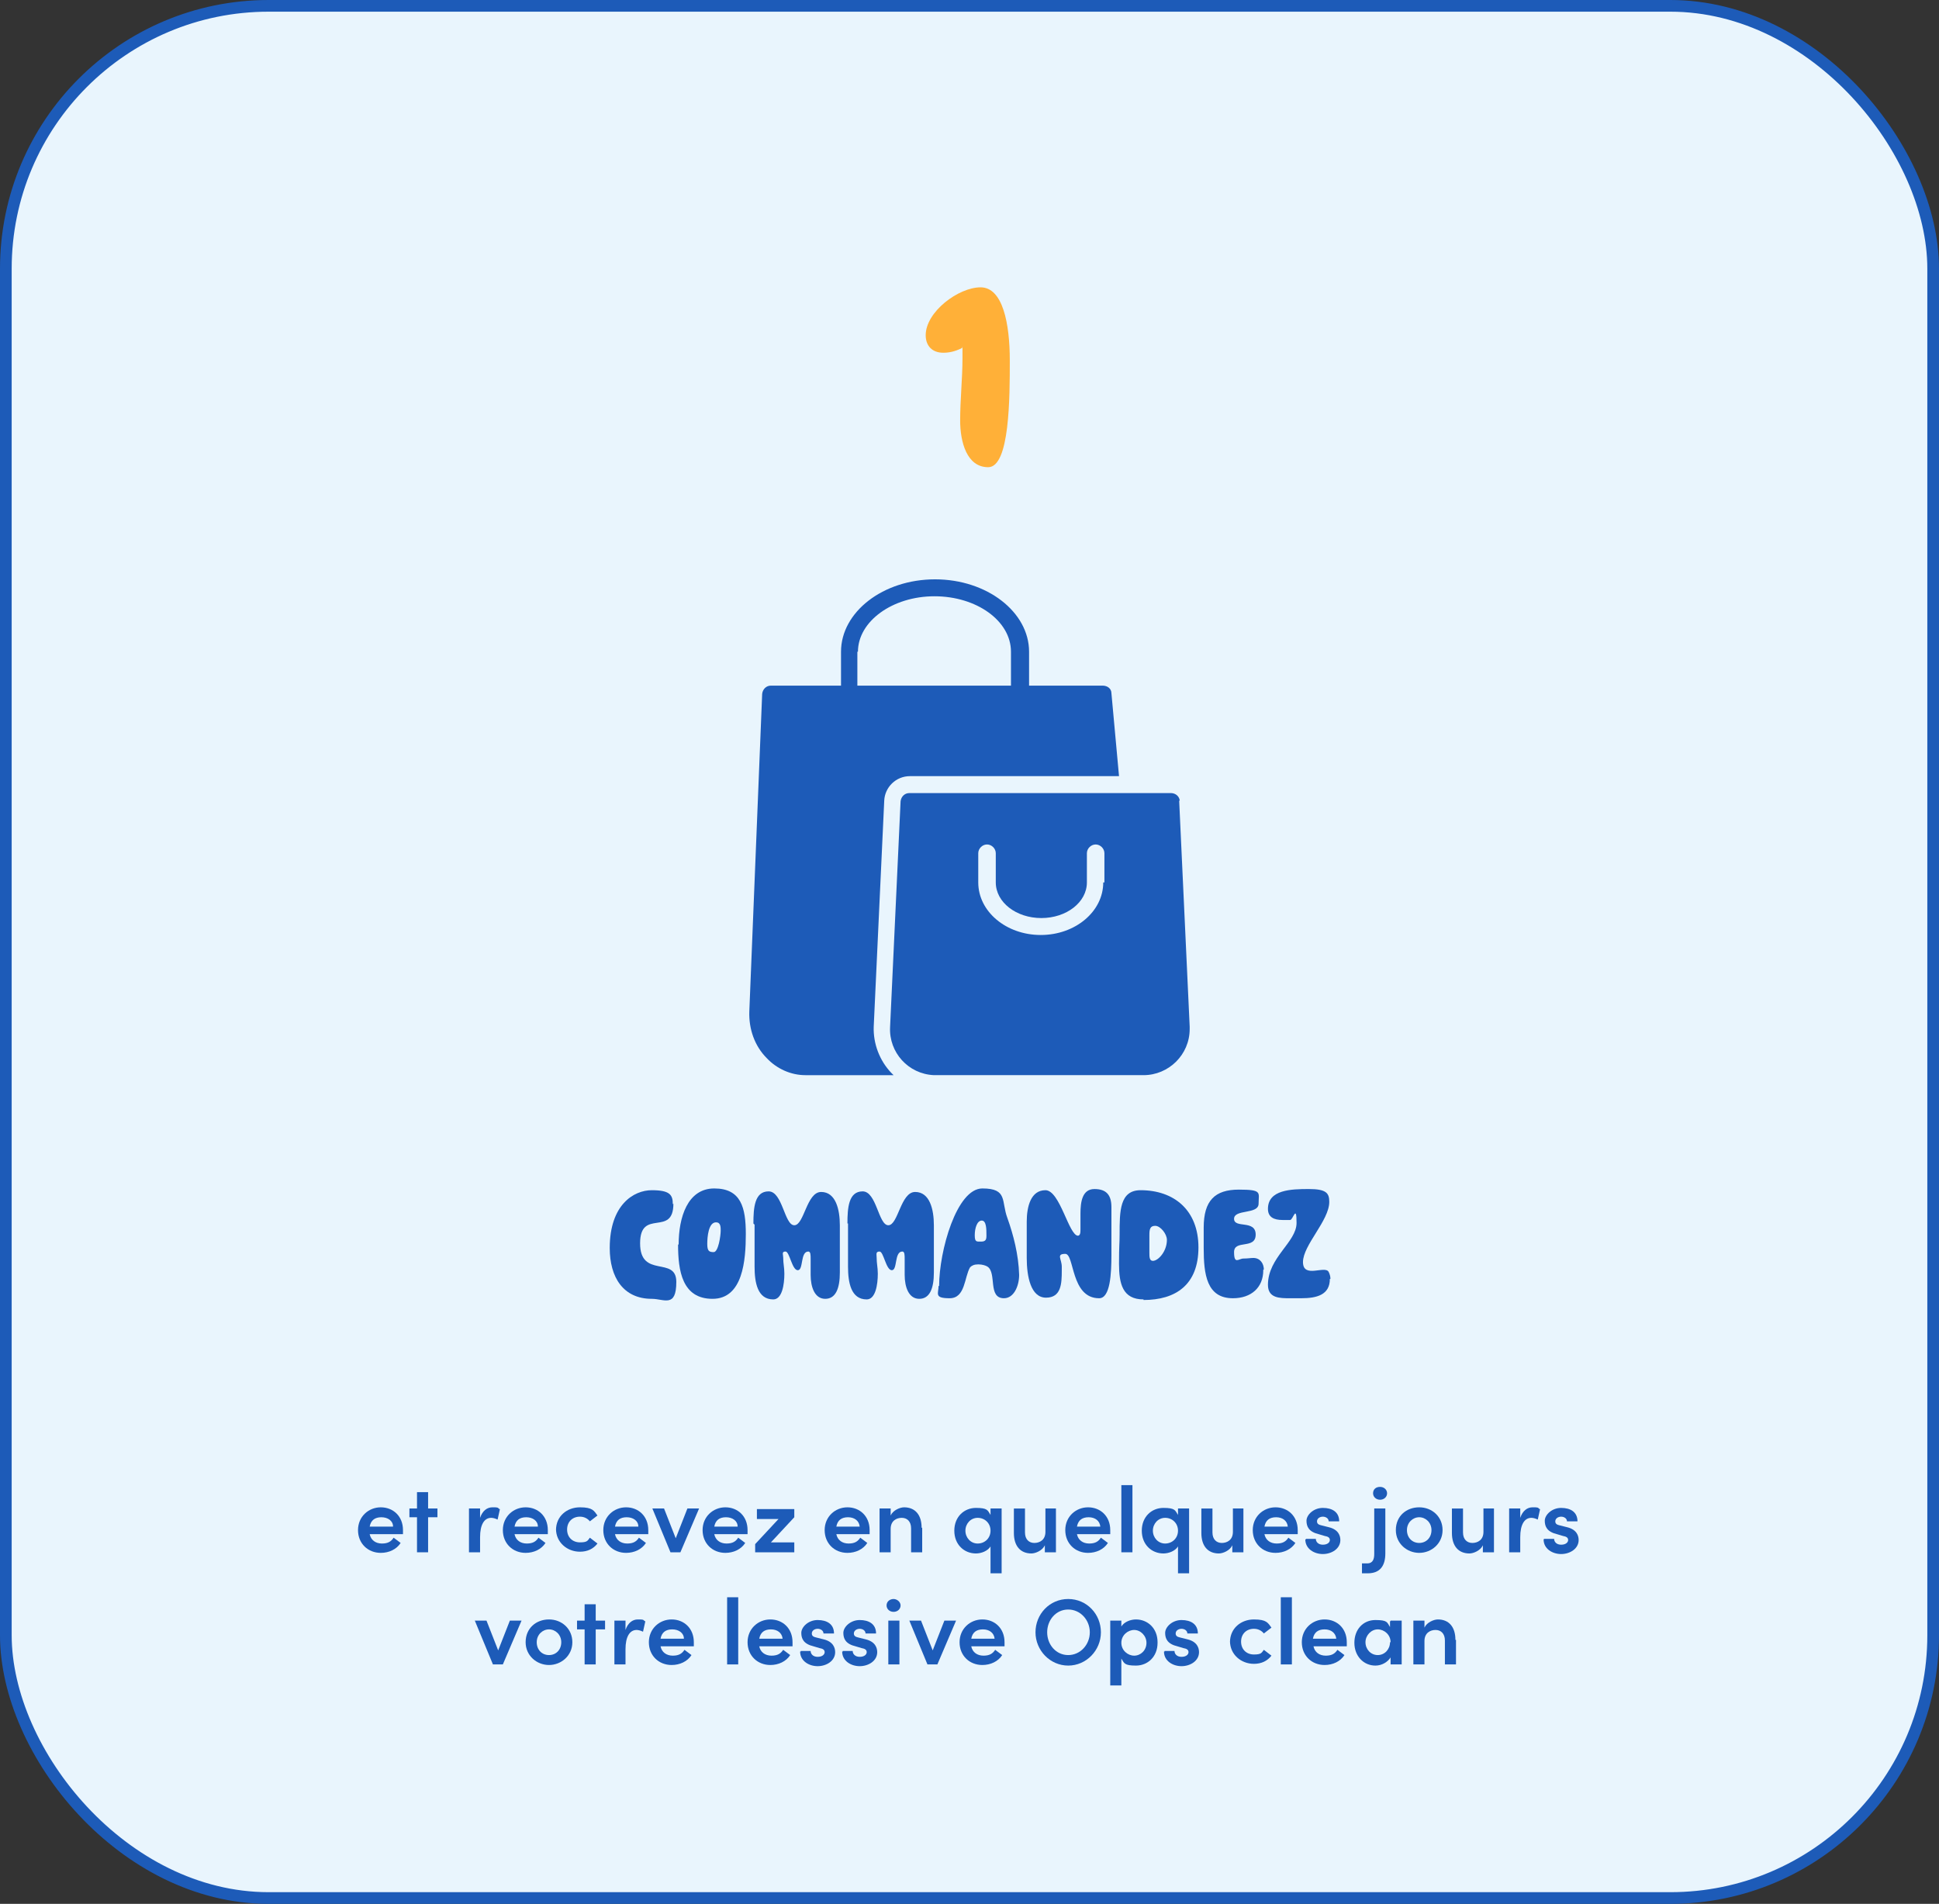 <?xml version="1.0" encoding="UTF-8"?>
<svg id="Calque_2" xmlns="http://www.w3.org/2000/svg" version="1.1" viewBox="0 0 332 326">
  <rect x="0" y="0" width="332" height="326" fill="#333333" stroke="none"/>
  <!-- Generator: Adobe Illustrator 29.2.0, SVG Export Plug-In . SVG Version: 2.1.0 Build 108)  -->
  <defs>
    <style>
      .st0 {
        fill: #e9f5fd;
        stroke: #1d5bb8;
        stroke-miterlimit: 10;
        stroke-width: 2px;
      }

      .st1 {
        isolation: isolate;
      }

      .st2 {
        fill: #ffb038;
      }

      .st3 {
        fill: #1d5bb8;
      }
    </style>
  </defs>
  <g id="_5">
    <rect id="Boite" class="st0" x="1" y="1" width="330" height="324" rx="45" ry="45"/>
    <g class="st1">
      <g class="st1">
        <path class="st3" d="M115.3,206.1c0,5.8-5.7.7-5.7,6.8s6.2,2.1,6.2,6.6-2.1,2.9-4.2,2.9c-4.9,0-7.2-3.7-7.2-8.7,0-7.4,4.1-9.9,7.2-9.9s3.6.8,3.6,2.4h0Z"/>
      </g>
      <g class="st1">
        <path class="st3" d="M116.2,213.1c0-4.6,1.5-9.6,6.1-9.6s5.4,3.3,5.4,7.8-.5,11.1-5.7,11.1-5.9-4.8-5.9-9.3h0ZM123.4,210.8c0-.7,0-1.5-.8-1.5-1.3,0-1.5,2.5-1.5,3.7s.3,1.4,1.1,1.4,1.2-2.8,1.2-3.7h0Z"/>
        <path class="st3" d="M129,209.5c0-2.7.2-5.5,2.6-5.5s2.7,5.8,4.4,5.8,2.1-5.7,4.6-5.7,3.2,3,3.2,5.7v8.1c0,2.7-.7,4.5-2.5,4.5s-2.5-2-2.5-4.1v-2.7c0-.7,0-1.3-.4-1.3-1.4,0-.8,3.2-1.8,3.2s-1.4-3.2-2.1-3.2-.4.5-.4,1c0,1.1.2,1.7.2,2.8,0,1.9-.4,4.4-1.9,4.4-2.7,0-3.2-2.9-3.2-5.6v-7.2l-.2-.2Z"/>
      </g>
      <g class="st1">
        <path class="st3" d="M145.1,209.5c0-2.7.2-5.5,2.6-5.5s2.7,5.8,4.4,5.8,2.1-5.7,4.6-5.7,3.2,3,3.2,5.7v8.1c0,2.7-.7,4.5-2.5,4.5s-2.5-2-2.5-4.1v-2.7c0-.7,0-1.3-.4-1.3-1.4,0-.8,3.2-1.8,3.2s-1.4-3.2-2.1-3.2-.5.5-.5,1c0,1.1.2,1.7.2,2.8,0,1.9-.4,4.4-1.9,4.4-2.7,0-3.2-2.9-3.2-5.6v-7.4Z"/>
      </g>
      <g class="st1">
        <path class="st3" d="M160.8,220.2c0-6,3-16.7,7.4-16.7s3.2,2.2,4.3,5.1c1,2.8,1.9,6.2,2,9.7,0,1.9-.9,4-2.6,4-2.8,0-1.2-4.3-2.8-5.4-.3-.2-.9-.4-1.6-.4s-1.1.2-1.4.5c-1,1.7-.8,5.3-3.5,5.3s-1.9-.8-1.9-2.1h.1ZM168.9,211.5c0-1,0-2.5-.8-2.5s-1.2,1.3-1.2,2.5.3,1.1,1.1,1.1.9-.4.9-1h0Z"/>
        <path class="st3" d="M184.5,211.6c.5,0,.5-.6.5-1.1v-2.7c0-2,.3-4.2,2.4-4.2s2.9,1.1,2.9,3.1v8.2c0,3.2-.2,7.4-2.1,7.4-4.9,0-4.2-7.6-5.8-7.6s-.6.9-.6,2.2v.7c0,2.2-.1,4.6-2.7,4.6s-3.3-3.6-3.3-6.8v-6.2c0-2.6.7-5.4,3.2-5.4s4,7.8,5.6,7.8h0Z"/>
        <path class="st3" d="M195.8,222.5c-3.6,0-4.2-2.7-4.2-6.1s.1-3.3.1-5c0-4,0-7.6,3.6-7.6,5.7,0,9.9,3.4,9.9,9.8s-3.9,9-9.4,9h0ZM199.8,212.3c0-1-1.1-2.4-2-2.4s-1,.6-1,1.6v3c0,.7,0,1.4.6,1.4.9,0,2.4-1.6,2.4-3.6Z"/>
        <path class="st3" d="M216.3,217.5c0,3-2.1,4.8-5.2,4.8-4.5,0-5-4.1-5-8.6s0-2.3,0-3.5c0-4.6,1.9-6.5,6-6.5s3.4.5,3.4,2.4-4.2.9-4.2,2.6,3.7.1,3.7,2.7-3.7.8-3.7,3,.8,1.1,1.6,1.1,1.2-.1,1.7-.1c1.2,0,1.8,1,1.8,2h-.1Z"/>
        <path class="st3" d="M227.7,219c0,2.7-2.2,3.3-4.9,3.3s-1.2,0-1.9,0c-1.8,0-3.8,0-3.8-2.3,0-4.7,4.9-7.3,4.9-10.6s-.6-.5-1.1-.5h-1.3c-1.5,0-2.5-.5-2.5-1.9,0-3.3,4-3.4,7-3.4s3.5.7,3.5,2.2c0,3.2-4.5,7.4-4.5,10.3s3.8.5,4.4,1.7c.2.4.3.8.3,1.2h0Z"/>
      </g>
    </g>
    <g class="st1">
      <g class="st1">
        <path class="st3" d="M69.1,262.7h-5.8c.2,1,1,1.6,2.1,1.6s1.6-.4,2-1l1.2.9c-.7,1.1-2,1.7-3.4,1.7-2.2,0-3.9-1.6-3.9-3.9s1.8-3.9,3.9-3.9,3.8,1.5,3.8,3.9,0,.4,0,.7h0ZM67.3,261.4c0-1-.9-1.6-2-1.6s-1.8.5-2,1.6h4Z"/>
      </g>
      <g class="st1">
        <path class="st3" d="M74.9,258.3v1.5h-1.6v6h-1.9v-6h-1.3v-1.5h1.3v-2.8h1.9v2.8h1.6Z"/>
      </g>
      <g class="st1">
        <path class="st3" d="M85.6,258.4l-.4,1.8c-.4-.2-.8-.3-1.1-.3-1.2,0-1.9,1.2-1.9,3.3v2.6h-1.9v-7.5h1.9v1.6c.4-1.2,1.2-1.8,2.1-1.8s.9,0,1.2.3h.1Z"/>
      </g>
      <g class="st1">
        <path class="st3" d="M93.9,262.7h-5.8c.2,1,1,1.6,2.1,1.6s1.6-.4,2-1l1.2.9c-.7,1.1-2,1.7-3.4,1.7-2.2,0-3.9-1.6-3.9-3.9s1.8-3.9,3.9-3.9,3.8,1.5,3.8,3.9,0,.4,0,.7h.1ZM92.1,261.4c0-1-.9-1.6-2-1.6s-1.8.5-2,1.6h4Z"/>
      </g>
      <g class="st1">
        <path class="st3" d="M95.2,262c0-2.4,1.9-3.9,4.1-3.9s2.4.6,3,1.4l-1.3,1c-.4-.5-1-.8-1.7-.8-1.3,0-2.2.9-2.2,2.2s.9,2.2,2.2,2.2,1.3-.3,1.7-.8l1.3,1c-.7.9-1.7,1.4-3,1.4-2.2,0-4.1-1.6-4.1-3.9v.2Z"/>
      </g>
      <g class="st1">
        <path class="st3" d="M111.1,262.7h-5.8c.2,1,1,1.6,2.1,1.6s1.6-.4,2-1l1.2.9c-.7,1.1-2,1.7-3.4,1.7-2.2,0-3.9-1.6-3.9-3.9s1.8-3.9,3.9-3.9,3.8,1.5,3.8,3.9,0,.4,0,.7h.1ZM109.3,261.4c0-1-.9-1.6-2-1.6s-1.8.5-2,1.6h4Z"/>
      </g>
      <g class="st1">
        <path class="st3" d="M117.7,258.3h2l-3.2,7.5h-1.7l-3.1-7.5h2l2,5.1s2-5.1,2-5.1Z"/>
      </g>
      <g class="st1">
        <path class="st3" d="M128.1,262.7h-5.8c.2,1,1,1.6,2.1,1.6s1.6-.4,2-1l1.2.9c-.7,1.1-2,1.7-3.4,1.7-2.2,0-3.9-1.6-3.9-3.9s1.8-3.9,3.9-3.9,3.8,1.5,3.8,3.9,0,.4,0,.7h.1ZM126.3,261.4c0-1-.9-1.6-2-1.6s-1.8.5-2,1.6h4Z"/>
      </g>
      <g class="st1">
        <path class="st3" d="M136,258.3v1.5l-4,4.3h4v1.7h-6.7v-1.4l4-4.3h-3.7v-1.7h6.4Z"/>
        <path class="st3" d="M149,262.7h-5.8c.2,1,1,1.6,2.1,1.6s1.6-.4,2-1l1.2.9c-.7,1.1-2,1.7-3.4,1.7-2.2,0-3.9-1.6-3.9-3.9s1.8-3.9,3.9-3.9,3.8,1.5,3.8,3.9,0,.4,0,.7h0ZM147.2,261.4c-.1-1-.9-1.6-2-1.6s-1.8.5-2,1.6h4Z"/>
        <path class="st3" d="M157.9,261.6v4.2h-1.9v-4.1c0-1.2-.7-1.8-1.6-1.8s-1.9.5-1.9,1.9v4h-1.9v-7.5h1.9v1.2c.4-.9,1.6-1.4,2.3-1.4,1.9,0,3,1.3,3,3.5h0Z"/>
        <path class="st3" d="M169.6,258.3h1.9v11.1h-1.9v-4.6c-.5.8-1.6,1.2-2.5,1.2-2,0-3.7-1.5-3.7-3.9s1.7-3.9,3.7-3.9,2,.4,2.5,1.2v-1h0ZM169.6,262.1c0-1.3-1-2.2-2.2-2.2s-2.1,1-2.1,2.2.9,2.2,2.1,2.2,2.2-.9,2.2-2.2Z"/>
        <path class="st3" d="M178.9,258.3h1.9v7.5h-1.9v-1.2c-.4.9-1.6,1.4-2.3,1.4-1.9,0-3-1.3-3-3.5v-4.2h1.9v4.1c0,1.2.7,1.8,1.6,1.8s1.9-.5,1.9-1.9v-4h0Z"/>
        <path class="st3" d="M190.2,262.7h-5.8c.2,1,1,1.6,2.1,1.6s1.6-.4,2-1l1.2.9c-.7,1.1-2,1.7-3.4,1.7-2.2,0-3.9-1.6-3.9-3.9s1.8-3.9,3.9-3.9,3.8,1.5,3.8,3.9,0,.4,0,.7h0ZM188.4,261.4c-.1-1-.9-1.6-2-1.6s-1.8.5-2,1.6h4Z"/>
        <path class="st3" d="M192,265.8v-11.5h1.9v11.5h-1.9Z"/>
        <path class="st3" d="M201.7,258.3h1.9v11.1h-1.9v-4.6c-.5.8-1.6,1.2-2.5,1.2-2,0-3.7-1.5-3.7-3.9s1.7-3.9,3.7-3.9,2,.4,2.5,1.2v-1h0ZM201.7,262.1c0-1.3-1-2.2-2.2-2.2s-2.1,1-2.1,2.2.9,2.2,2.1,2.2,2.2-.9,2.2-2.2Z"/>
        <path class="st3" d="M211,258.3h1.9v7.5h-1.9v-1.2c-.4.9-1.6,1.4-2.3,1.4-1.9,0-3-1.3-3-3.5v-4.2h1.9v4.1c0,1.2.7,1.8,1.6,1.8s1.9-.5,1.9-1.9v-4h0Z"/>
        <path class="st3" d="M222.3,262.7h-5.8c.2,1,1,1.6,2.1,1.6s1.6-.4,2-1l1.2.9c-.7,1.1-2,1.7-3.4,1.7-2.2,0-3.9-1.6-3.9-3.9s1.8-3.9,3.9-3.9,3.8,1.5,3.8,3.9,0,.4,0,.7h0ZM220.5,261.4c-.1-1-.9-1.6-2-1.6s-1.8.5-2,1.6h4Z"/>
        <path class="st3" d="M223.6,263.5h1.7c0,.5.4,1,1.2,1s1.2-.4,1.2-.8-.3-.6-.9-.7l-1-.3c-1.7-.4-2.1-1.3-2.1-2.3s1.2-2.2,2.8-2.2,2.8.7,2.8,2.3h-1.8c0-.5-.5-.8-1-.8s-1,.3-1,.8.4.6.8.7l1.2.3c1.7.4,2,1.5,2,2.2,0,1.5-1.5,2.4-3,2.4s-3-.9-3-2.5h.1Z"/>
        <path class="st3" d="M233.2,269.4v-1.7h.9c1,0,1.2-.8,1.2-1.6v-7.8h1.9v7.7c0,2.1-.9,3.4-3,3.4h-1,0ZM235.1,255.7c0-.7.5-1.1,1.2-1.1s1.2.5,1.2,1.1-.5,1.1-1.2,1.1-1.2-.5-1.2-1.1h0Z"/>
        <path class="st3" d="M239,262c0-2.4,1.8-3.9,4-3.9s4,1.6,4,3.9-1.9,3.9-4,3.9-4-1.6-4-3.9ZM245.1,262c0-1.3-1-2.2-2.1-2.2s-2.1.9-2.1,2.2.9,2.2,2.1,2.2,2.1-.9,2.1-2.2Z"/>
        <path class="st3" d="M253.9,258.3h1.9v7.5h-1.9v-1.2c-.4.9-1.6,1.4-2.3,1.4-1.9,0-3-1.3-3-3.5v-4.2h1.9v4.1c0,1.2.7,1.8,1.6,1.8s1.9-.5,1.9-1.9v-4h0Z"/>
      </g>
      <g class="st1">
        <path class="st3" d="M263.7,258.4l-.4,1.8c-.4-.2-.8-.3-1.1-.3-1.2,0-1.9,1.2-1.9,3.3v2.6h-1.9v-7.5h1.9v1.6c.4-1.2,1.2-1.8,2.1-1.8s.9,0,1.2.3h0Z"/>
      </g>
      <g class="st1">
        <path class="st3" d="M264.4,263.5h1.7c0,.5.4,1,1.2,1s1.2-.4,1.2-.8-.3-.6-.9-.7l-1-.3c-1.7-.4-2.1-1.3-2.1-2.3s1.2-2.2,2.8-2.2,2.8.7,2.8,2.3h-1.8c0-.5-.5-.8-1-.8s-1,.3-1,.8.4.6.8.7l1.2.3c1.7.4,2,1.5,2,2.2,0,1.5-1.5,2.4-3,2.4s-3-.9-3-2.5h0Z"/>
      </g>
      <g class="st1">
        <path class="st3" d="M87.3,277.5h2l-3.2,7.5h-1.7l-3.1-7.5h2l2,5.1s2-5.1,2-5.1Z"/>
      </g>
      <g class="st1">
        <path class="st3" d="M90,281.2c0-2.4,1.8-3.9,4-3.9s4,1.6,4,3.9-1.9,3.9-4,3.9-4-1.6-4-3.9ZM96.1,281.2c0-1.3-1-2.2-2.1-2.2s-2.1.9-2.1,2.2.9,2.2,2.1,2.2,2.1-.9,2.1-2.2Z"/>
      </g>
      <g class="st1">
        <path class="st3" d="M103.6,277.5v1.5h-1.6v6h-1.9v-6h-1.3v-1.5h1.3v-2.8h1.9v2.8h1.6Z"/>
      </g>
      <g class="st1">
        <path class="st3" d="M110.5,277.6l-.4,1.8c-.4-.2-.8-.3-1.1-.3-1.2,0-1.9,1.2-1.9,3.3v2.6h-1.9v-7.5h1.9v1.6c.4-1.2,1.2-1.8,2.1-1.8s.9,0,1.2.3h.1Z"/>
      </g>
      <g class="st1">
        <path class="st3" d="M118.9,281.9h-5.8c.2,1,1,1.6,2.1,1.6s1.6-.4,2-1l1.2.9c-.7,1.1-2,1.7-3.4,1.7-2.2,0-3.9-1.6-3.9-3.9s1.8-3.9,3.9-3.9,3.8,1.5,3.8,3.9,0,.4,0,.7h.1ZM117.1,280.6c0-1-.9-1.6-2-1.6s-1.8.5-2,1.6h4Z"/>
        <path class="st3" d="M124.5,285v-11.5h1.9v11.5h-1.9Z"/>
        <path class="st3" d="M135.8,281.9h-5.8c.2,1,1,1.6,2.1,1.6s1.6-.4,2-1l1.2.9c-.7,1.1-2,1.7-3.4,1.7-2.2,0-3.9-1.6-3.9-3.9s1.8-3.9,3.9-3.9,3.8,1.5,3.8,3.9,0,.4,0,.7h0ZM134,280.6c-.1-1-.9-1.6-2-1.6s-1.8.5-2,1.6h4Z"/>
        <path class="st3" d="M137.1,282.7h1.7c0,.5.4,1,1.2,1s1.2-.4,1.2-.8-.3-.6-.9-.7l-1-.3c-1.7-.4-2.1-1.3-2.1-2.3s1.2-2.2,2.8-2.2,2.8.7,2.8,2.3h-1.8c0-.5-.5-.8-1-.8s-1,.3-1,.8.4.6.8.7l1.2.3c1.7.4,2,1.5,2,2.2,0,1.5-1.5,2.4-3,2.4s-3-.9-3-2.5h.1Z"/>
        <path class="st3" d="M144.3,282.7h1.7c0,.5.4,1,1.2,1s1.2-.4,1.2-.8-.3-.6-.9-.7l-1-.3c-1.7-.4-2.1-1.3-2.1-2.3s1.2-2.2,2.8-2.2,2.8.7,2.8,2.3h-1.8c0-.5-.5-.8-1-.8s-1,.3-1,.8.4.6.8.7l1.2.3c1.7.4,2,1.5,2,2.2,0,1.5-1.5,2.4-3,2.4s-3-.9-3-2.5h.1Z"/>
        <path class="st3" d="M151.8,274.9c0-.7.6-1.1,1.2-1.1s1.2.5,1.2,1.1-.5,1.1-1.2,1.1-1.2-.5-1.2-1.1ZM152.1,285v-7.5h1.9v7.5h-1.9Z"/>
      </g>
      <g class="st1">
        <path class="st3" d="M161.7,277.5h2l-3.2,7.5h-1.7l-3.1-7.5h2l2,5.1,2-5.1Z"/>
      </g>
      <g class="st1">
        <path class="st3" d="M172.1,281.9h-5.8c.2,1,1,1.6,2.1,1.6s1.6-.4,2-1l1.2.9c-.7,1.1-2,1.7-3.4,1.7-2.2,0-3.9-1.6-3.9-3.9s1.8-3.9,3.9-3.9,3.8,1.5,3.8,3.9,0,.4,0,.7h0ZM170.3,280.6c-.1-1-.9-1.6-2-1.6s-1.8.5-2,1.6h4Z"/>
      </g>
      <g class="st1">
        <path class="st3" d="M177.3,279.5c0-3.1,2.4-5.7,5.6-5.7s5.6,2.6,5.6,5.7-2.5,5.7-5.6,5.7-5.6-2.6-5.6-5.7ZM186.6,279.5c0-2.1-1.6-3.9-3.7-3.9s-3.6,1.8-3.6,3.9,1.5,3.9,3.6,3.9,3.7-1.8,3.7-3.9Z"/>
      </g>
      <g class="st1">
        <path class="st3" d="M198.2,281.3c0,2.4-1.7,3.9-3.7,3.9s-2-.4-2.5-1.2v4.6h-1.9v-11.1h1.9v1c.5-.8,1.6-1.2,2.5-1.2,2,0,3.7,1.5,3.7,3.9h0ZM196.3,281.3c0-1.2-1-2.2-2.1-2.2s-2.2.9-2.2,2.2,1.1,2.2,2.2,2.2,2.1-.9,2.1-2.2Z"/>
        <path class="st3" d="M199.4,282.7h1.7c0,.5.4,1,1.2,1s1.2-.4,1.2-.8-.3-.6-.9-.7l-1-.3c-1.7-.4-2.1-1.3-2.1-2.3s1.2-2.2,2.8-2.2,2.8.7,2.8,2.3h-1.8c0-.5-.5-.8-1-.8s-1,.3-1,.8.4.6.8.7l1.2.3c1.7.4,2,1.5,2,2.2,0,1.5-1.5,2.4-3,2.4s-3-.9-3-2.5h.1Z"/>
        <path class="st3" d="M210.6,281.2c0-2.4,1.9-3.9,4.1-3.9s2.4.6,3,1.4l-1.3,1c-.4-.5-1-.8-1.7-.8-1.3,0-2.2.9-2.2,2.2s.9,2.2,2.2,2.2,1.3-.3,1.7-.8l1.3,1c-.7.9-1.7,1.4-3,1.4-2.2,0-4.1-1.6-4.1-3.9v.2Z"/>
        <path class="st3" d="M219.3,285v-11.5h1.9v11.5h-1.9Z"/>
        <path class="st3" d="M230.7,281.9h-5.8c.2,1,1,1.6,2.1,1.6s1.6-.4,2-1l1.2.9c-.7,1.1-2,1.7-3.4,1.7-2.2,0-3.9-1.6-3.9-3.9s1.8-3.9,3.9-3.9,3.8,1.5,3.8,3.9,0,.4,0,.7h0ZM228.8,280.6c-.1-1-.9-1.6-2-1.6s-1.8.5-2,1.6h4Z"/>
        <path class="st3" d="M238.1,277.5h1.9v7.5h-1.9v-1.2c-.5.8-1.5,1.4-2.6,1.4-2,0-3.6-1.6-3.6-3.9s1.5-3.9,3.6-3.9,2,.4,2.5,1.2v-1h.1ZM238.1,281.2c0-1.3-1.1-2.2-2.2-2.2s-2.1,1-2.1,2.2.9,2.2,2.1,2.2,2.1-1,2.1-2.2h0Z"/>
        <path class="st3" d="M249.3,280.8v4.2h-1.9v-4.1c0-1.2-.7-1.8-1.6-1.8s-1.9.5-1.9,1.9v4h-1.9v-7.5h1.9v1.2c.4-.9,1.6-1.4,2.3-1.4,1.9,0,3,1.3,3,3.5h0Z"/>
      </g>
    </g>
    <g class="st1">
      <g class="st1">
        <path class="st2" d="M164.7,59.6c-1.2.6-2.2.8-3.2.8-1.9,0-3-1.2-3-3,0-4,5.6-8.2,9.4-8.2s5,6.2,5,12.5,0,18.3-3.7,18.3-4.8-4.4-4.8-8,.4-7.2.4-10.7,0-1.2-.1-1.8h0Z"/>
      </g>
    </g>
    <g>
      <path class="st3" d="M149.6,175.8l1.8-38.7c.1-2.3,2-4.2,4.4-4.2h35.8l-1.3-14.2c0-.8-.7-1.3-1.5-1.3h-12.6v-5.8c0-6.8-7.2-12.4-16.1-12.4s-16.1,5.6-16.1,12.4v5.8h-12c-.8,0-1.4.6-1.5,1.4l-2.2,54.4c-.1,3,.9,5.9,3,8,1.7,1.8,4.1,2.9,6.6,2.9h15.1l-.4-.4c-2-2.1-3.1-5-3-7.9h0ZM146.9,111.6c0-5.2,5.9-9.5,13.1-9.5s13.1,4.2,13.1,9.5v5.8h-26.3v-5.8h0Z"/>
      <path class="st3" d="M202,137.2c0-.8-.7-1.4-1.5-1.4h-44.8c-.8,0-1.4.6-1.5,1.4l-1.8,38.7c-.2,4.3,3.1,8,7.5,8.2h35.9c4.3,0,7.9-3.5,7.9-7.9v-.4l-1.8-38.7h.1ZM188.9,151.1c0,5-4.8,9-10.7,9s-10.7-4-10.7-9v-5c0-.8.7-1.5,1.5-1.5s1.5.7,1.5,1.5v5c0,3.4,3.5,6.1,7.8,6.1s7.8-2.7,7.8-6.1v-5c0-.8.7-1.5,1.5-1.5s1.5.7,1.5,1.5v5h-.2Z"/>
    </g>
  </g>
</svg>